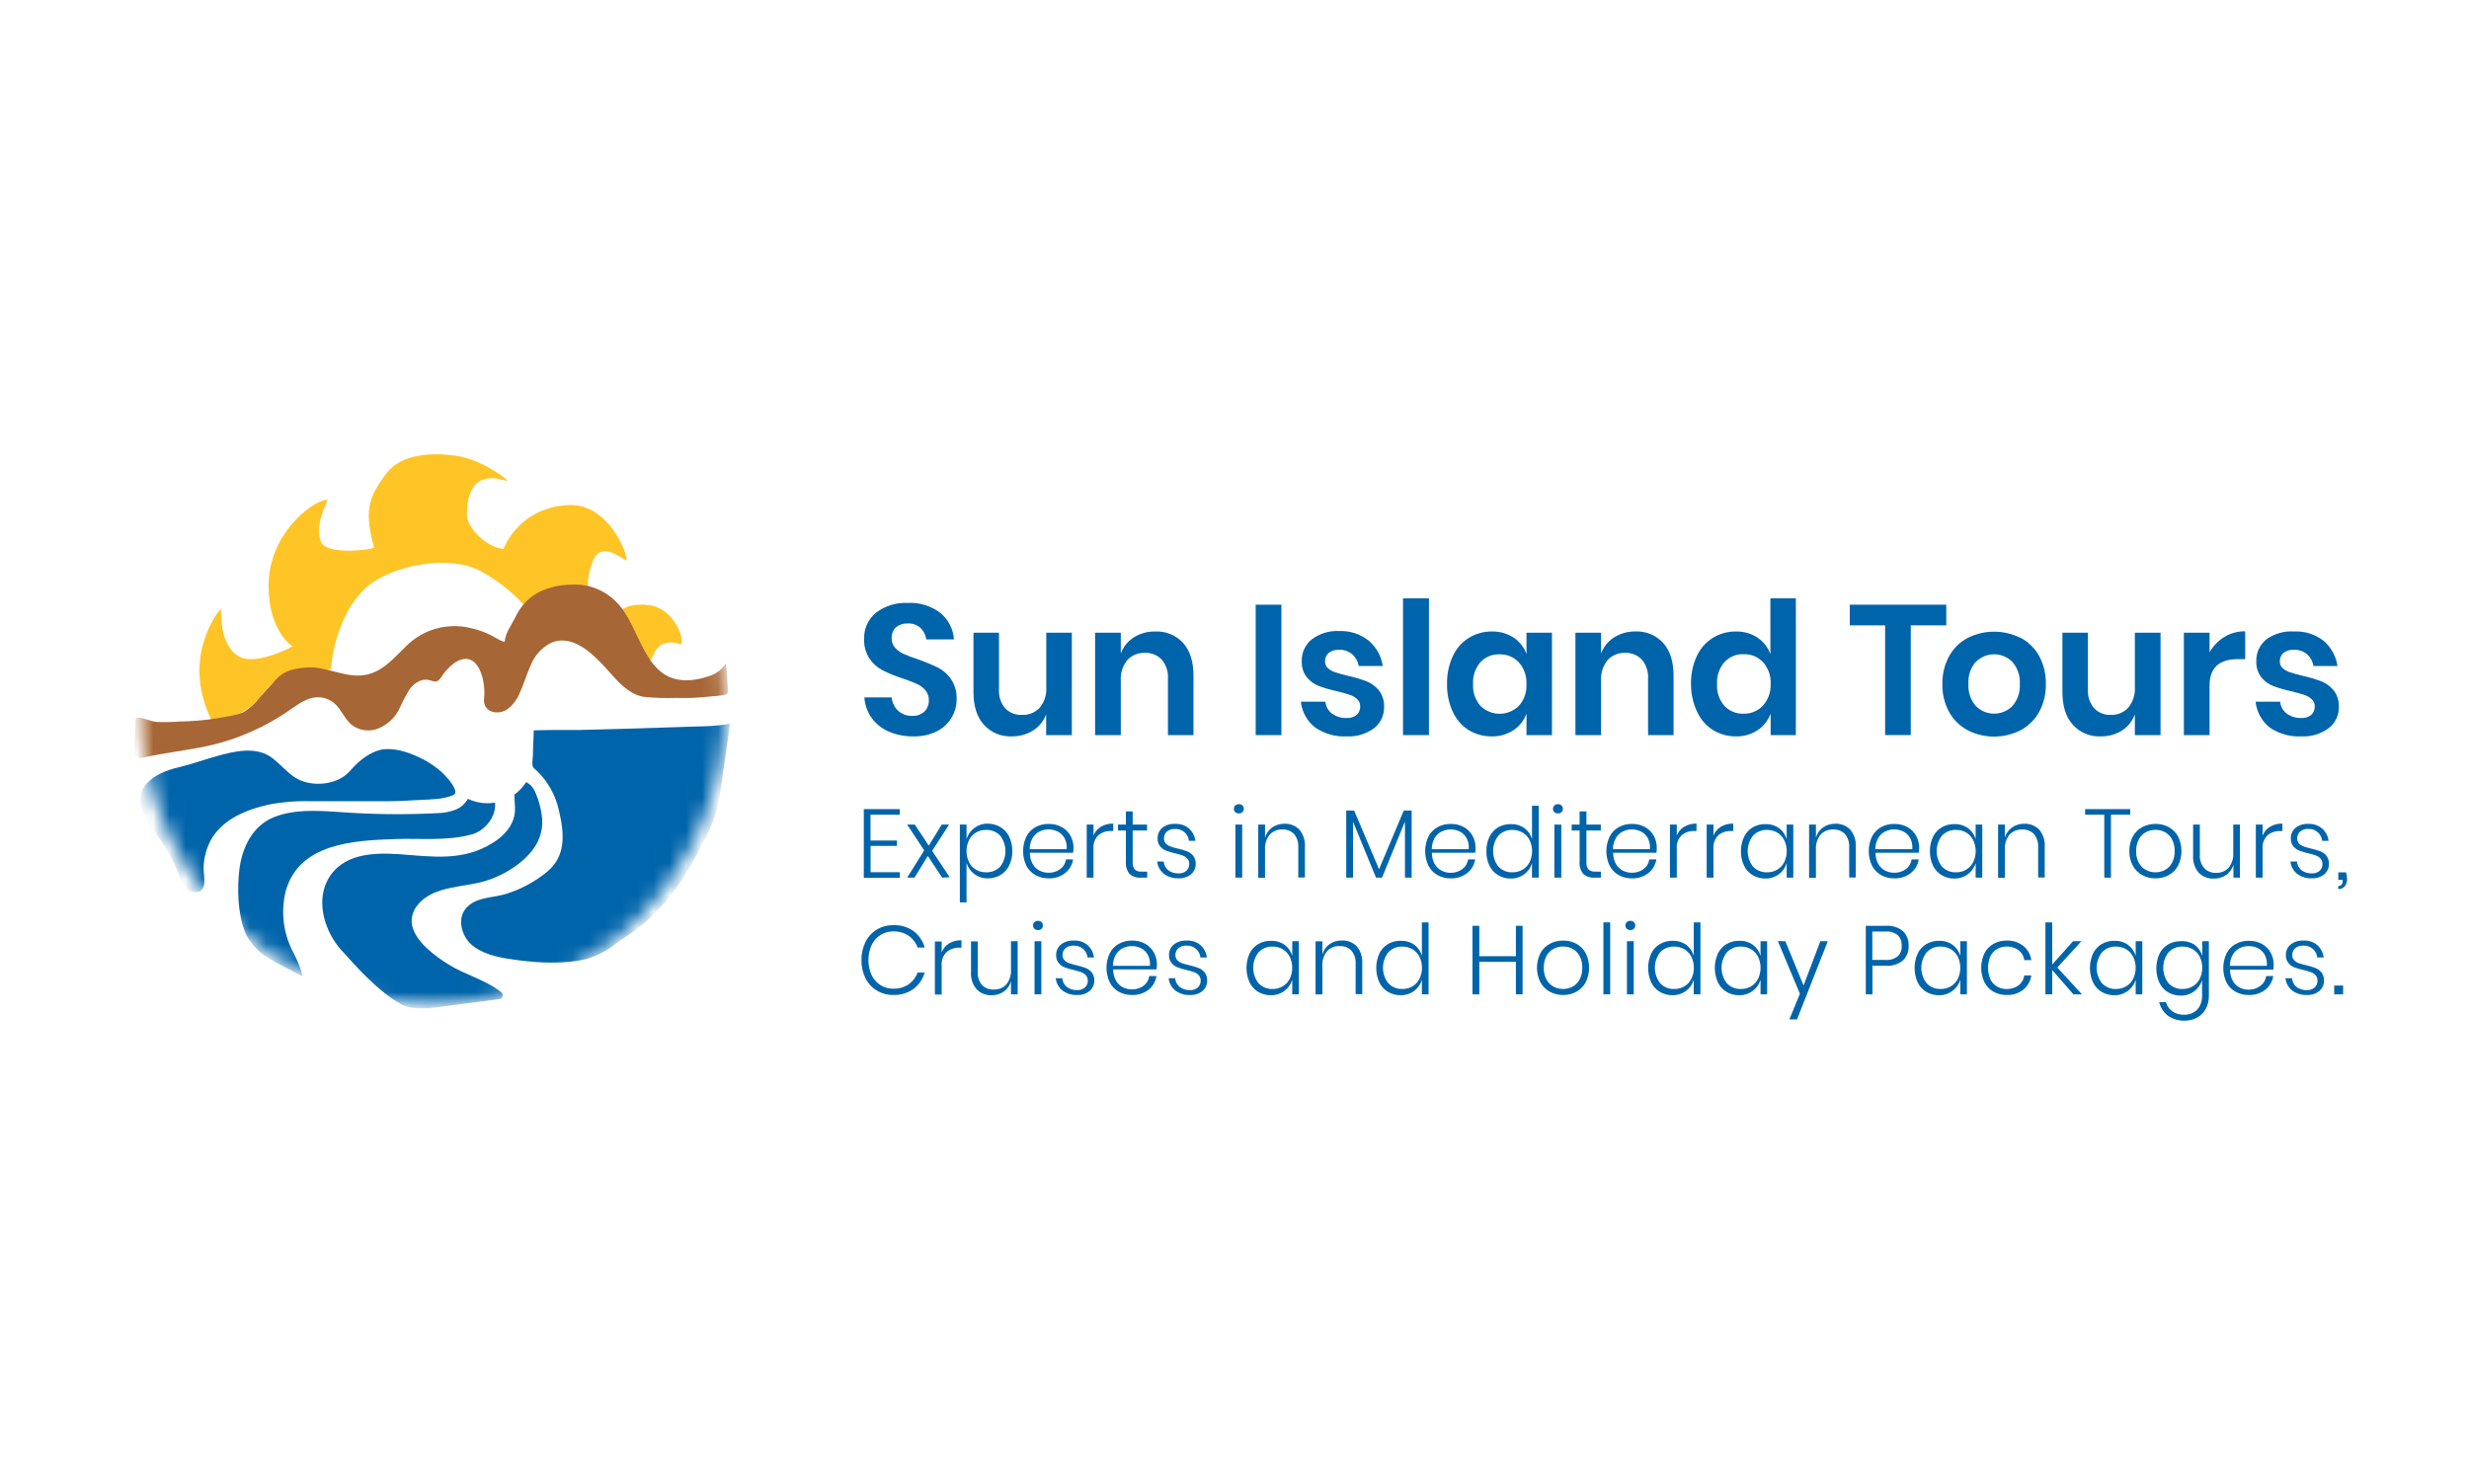 <?xml version="1.0" encoding="UTF-8"?> <svg xmlns="http://www.w3.org/2000/svg" width="153" height="92" viewBox="0 0 153 92" fill="none"><mask id="mask0_9877_19093" style="mask-type:luminance" maskUnits="userSpaceOnUse" x="8" y="25" width="37" height="38"><path d="M26.836 62.249C36.839 62.249 44.949 54.02 44.949 43.87C44.949 33.718 36.839 25.489 26.836 25.489C16.832 25.489 8.723 33.718 8.723 43.87C8.723 54.02 16.832 62.249 26.836 62.249Z" fill="white"></path></mask><g mask="url(#mask0_9877_19093)"><path d="M45.246 44.854L44.525 49.823C44.177 51.245 43.351 52.679 42.625 53.932C41.895 55.203 40.955 56.337 39.846 57.283C39.31 57.732 38.712 58.099 38.146 58.513C37.605 58.939 36.988 59.256 36.329 59.448C34.989 59.761 33.542 59.696 32.188 59.527C31.207 59.402 30.125 59.255 29.31 58.632C28.634 58.118 28.27 56.957 28.902 56.269C29.535 55.581 30.511 55.668 31.331 55.415C32.258 55.131 33.123 54.669 33.88 54.055C35.094 53.07 34.973 51.661 34.638 50.247C34.435 49.3 33.955 48.436 33.26 47.77C33.105 47.631 33.011 47.596 32.992 47.386C32.974 47.177 33.03 46.935 33.027 46.72C33.027 46.309 33.075 45.681 33.075 45.27C33.075 45.27 34.008 45.246 34.292 45.248C34.828 45.248 35.364 45.248 35.876 45.248L38.594 45.175L42.078 45.066L43.783 45.012C44.274 44.996 44.763 44.944 45.246 44.854Z" fill="#0064AA"></path><path d="M32.094 53.576C31.568 53.972 30.986 54.287 30.368 54.509C28.945 55.053 26.863 54.803 25.844 56.141C25.711 56.306 25.615 56.499 25.561 56.705C25.507 56.911 25.496 57.127 25.531 57.337C25.737 58.376 26.973 59.271 27.801 59.785C28.782 60.397 29.945 60.694 30.891 61.368C30.945 61.406 30.998 61.45 31.049 61.493C31.101 61.532 31.137 61.59 31.148 61.655C31.158 61.72 31.144 61.787 31.108 61.841C31.04 61.902 30.953 61.937 30.862 61.939L27.549 62.374C26.697 62.483 25.606 62.668 24.818 62.222C23.451 61.455 22.194 60.046 21.148 58.888C20.146 57.775 19.559 55.931 20.31 54.536C21.186 52.904 23.132 52.834 24.753 52.948C26.796 53.095 28.68 53.402 30.529 52.249C31.237 51.811 31.845 51.161 31.91 50.282C31.934 49.945 31.867 49.592 31.877 49.249C32.165 49.04 32.412 48.778 32.604 48.477C32.843 48.594 33.033 48.793 33.14 49.039C33.385 49.576 33.539 50.151 33.595 50.739C33.684 51.966 33.019 52.866 32.094 53.576Z" fill="#0064AA"></path><path d="M29.248 51.716C27.728 52.143 26.032 51.953 24.472 52.007C21.92 52.097 18.503 52.26 17.696 55.271C17.403 56.496 17.55 57.787 18.112 58.912C18.304 59.275 18.474 59.649 18.621 60.033C18.674 60.19 18.709 60.352 18.726 60.517L17.016 59.611C16.212 59.173 15.501 58.599 15.161 57.708C14.735 56.581 14.692 55.088 14.834 53.9C14.995 52.54 15.659 51.18 16.954 50.661C18.171 50.163 19.567 50.239 20.848 50.318C22.932 50.482 25.024 50.51 27.112 50.402C27.505 50.393 27.894 50.317 28.262 50.176C28.527 50.062 28.755 49.873 28.918 49.633L28.991 49.516C29.37 49.697 29.784 49.789 30.202 49.788C30.361 49.787 30.52 49.775 30.677 49.749C30.768 50.631 30.033 51.498 29.248 51.716Z" fill="#0064AA"></path><path d="M28.195 48.953C28.243 49.108 28.219 49.225 28.072 49.29C27.404 49.562 26.731 49.54 26.035 49.584C25.338 49.627 24.584 49.663 23.85 49.663H19.315C18.417 49.635 17.518 49.706 16.635 49.875C15.295 50.174 13.89 50.745 13.151 51.925C12.806 52.499 12.621 53.157 12.615 53.829C12.615 54.27 12.883 55.167 12.221 55.295C12.074 55.312 11.925 55.288 11.79 55.228C11.655 55.167 11.538 55.071 11.451 54.95C11.282 54.706 11.15 54.437 11.06 54.153C10.751 53.361 10.342 52.612 9.846 51.925C9.216 51.052 8.12 49.644 9.082 48.572C9.554 48.05 10.342 47.729 11.004 47.577C11.824 47.386 12.612 47.098 13.416 46.872C14.526 46.559 15.917 46.227 16.9 47.005C17.364 47.373 17.747 47.821 18.241 48.167C19.133 48.776 20.653 48.711 21.486 47.987C21.66 47.832 21.805 47.647 21.969 47.479C22.435 46.995 23.159 46.489 23.845 46.437C24.681 46.377 25.515 46.709 26.257 47.081C26.66 47.297 27.037 47.56 27.38 47.865C27.501 47.979 28.077 48.558 28.195 48.953Z" fill="#0064AA"></path><path d="M13.078 44.582C11.202 40.666 13.574 37.853 13.673 37.753C13.773 37.652 13.47 39.833 14.761 40.666C15.799 41.332 18.128 40.065 18.128 40.065C18.128 40.065 16.643 39.142 16.643 36.336C16.643 32.721 19.905 30.752 20.304 31.013C20.304 31.013 19.43 32.645 19.907 33.624C20.304 34.44 23.212 34.062 23.175 33.926C22.58 31.718 22.783 30.839 23.979 29.302C25.174 27.766 27.927 28.177 28.535 28.299C30.02 28.601 31.604 29.806 31.406 29.806C31.266 29.806 28.932 28.761 28.932 31.913C28.932 32.729 30.21 33.967 31.207 34.024C31.207 34.024 32.1 31.44 35.265 31.304C37.739 31.204 38.926 34.418 38.827 34.718C38.784 34.853 37.707 33.79 37.047 34.318C36.573 34.696 36.353 36.221 36.452 36.325C36.552 36.428 32.593 37.63 32.494 37.53C31.728 36.674 30.821 35.961 29.814 35.422C28.026 34.367 24.303 34.96 22.687 36.425C20.685 38.24 20.511 41.446 20.511 41.446C19.388 41.99 18.833 41.147 17.541 41.849C16.316 42.515 16.265 43.568 14.77 44.258C14.207 44.528 13.314 45.061 13.078 44.582Z" fill="#FFC425"></path><path d="M38.431 37.943C38.766 37.415 39.889 37.426 40.408 37.541C41.789 37.845 42.443 39.586 42.191 39.953C42.005 39.863 41.803 39.817 41.597 39.817C41.392 39.817 41.189 39.863 41.004 39.953C40.451 40.274 40.532 40.867 40.199 40.956C39.524 41.141 37.795 38.914 38.431 37.943Z" fill="#FFC425"></path><path d="M9.031 46.926C10.288 46.654 11.572 46.508 12.835 46.244C14.712 45.838 16.489 45.053 18.061 43.935C18.538 43.606 19.042 43.255 19.618 43.219C20.031 43.196 20.436 43.339 20.747 43.617C21.162 43.992 21.36 44.574 21.792 44.93C22.022 45.105 22.292 45.218 22.577 45.259C22.862 45.299 23.153 45.266 23.421 45.161C23.961 44.948 24.411 44.551 24.694 44.038C24.895 43.599 25.116 43.171 25.359 42.754C25.627 42.36 26.104 42.044 26.571 42.148C26.75 42.189 26.94 42.289 27.107 42.213C27.19 42.166 27.261 42.099 27.313 42.017C27.558 41.619 27.884 41.277 28.27 41.016C29.685 40.23 30.119 42.289 29.998 43.276C29.889 44.171 30.888 44.364 31.459 43.948C31.776 43.703 32.025 43.379 32.183 43.007C32.451 42.442 32.617 41.827 32.877 41.256C33.108 40.665 33.537 40.175 34.089 39.874C35.654 39.143 37.09 40.91 38.01 41.928C38.514 42.49 39.141 43.083 39.913 43.195C40.591 43.262 41.274 43.283 41.955 43.258C42.581 43.281 43.208 43.257 43.831 43.187C44.099 43.149 44.903 43.13 45.059 43.005C45.084 42.974 45.103 42.939 45.113 42.9C45.123 42.861 45.123 42.821 45.115 42.782C45.075 42.238 45.051 41.675 44.986 41.125C44.722 41.52 44.326 41.804 43.871 41.925C43.427 42.085 42.959 42.167 42.488 42.167C39.862 42.134 39.722 38.871 38.219 37.339C37.872 36.977 37.454 36.691 36.993 36.501C36.532 36.311 36.036 36.221 35.538 36.235C34.587 36.235 33.577 36.456 32.815 37.092C32.432 37.425 32.124 37.838 31.912 38.302C31.717 38.699 31.282 39.3 31.282 39.752C31.282 39.88 30.593 39.464 30.505 39.417C30.083 39.192 29.632 39.028 29.165 38.93C28.448 38.754 27.698 38.77 26.988 38.975C26.278 39.18 25.633 39.569 25.115 40.103C24.461 40.747 23.823 41.479 22.952 41.756C21.572 42.197 20.331 41.256 18.959 41.378C18.208 41.443 17.619 41.552 17.083 42.132C16.756 42.496 16.431 42.86 16.104 43.219C15.832 43.581 15.495 43.889 15.113 44.128C14.628 44.359 13.971 44.419 13.446 44.522C12.685 44.644 11.916 44.71 11.146 44.721C10.674 44.759 10.199 44.769 9.725 44.751C9.307 44.718 8.921 44.479 8.533 44.479C8.501 44.476 8.47 44.484 8.444 44.503C8.43 44.519 8.419 44.537 8.413 44.557C8.406 44.578 8.404 44.599 8.407 44.62L8.324 46.581C8.316 46.649 8.323 46.717 8.342 46.782C8.409 46.965 8.648 47.008 8.833 46.967L9.031 46.926Z" fill="#A76635"></path></g><path d="M58.961 44.492C58.744 44.852 58.431 45.142 58.058 45.327C57.605 45.55 57.105 45.658 56.602 45.643C56.084 45.651 55.57 45.552 55.091 45.352C54.666 45.173 54.295 44.882 54.019 44.509C53.75 44.134 53.592 43.69 53.563 43.228H55.254C55.285 43.538 55.423 43.828 55.645 44.044C55.764 44.155 55.904 44.241 56.055 44.297C56.207 44.353 56.368 44.378 56.53 44.37C56.668 44.379 56.807 44.359 56.938 44.313C57.069 44.266 57.189 44.193 57.291 44.098C57.38 44.007 57.45 43.899 57.496 43.779C57.542 43.66 57.563 43.533 57.559 43.404C57.567 43.177 57.49 42.955 57.345 42.782C57.197 42.612 57.014 42.477 56.809 42.387C56.592 42.287 56.289 42.172 55.905 42.042C55.488 41.908 55.081 41.742 54.689 41.544C54.367 41.376 54.091 41.13 53.885 40.829C53.648 40.468 53.53 40.039 53.55 39.605C53.538 39.293 53.599 38.983 53.727 38.7C53.856 38.416 54.048 38.167 54.289 37.973C54.854 37.548 55.547 37.336 56.248 37.372C56.97 37.331 57.683 37.547 58.264 37.984C58.51 38.184 58.713 38.434 58.86 38.718C59.007 39.001 59.094 39.313 59.116 39.632H57.401C57.364 39.359 57.236 39.107 57.039 38.917C56.817 38.722 56.528 38.625 56.235 38.645C55.978 38.634 55.726 38.717 55.525 38.879C55.433 38.965 55.361 39.071 55.315 39.189C55.268 39.307 55.248 39.435 55.257 39.562C55.249 39.777 55.324 39.988 55.466 40.149C55.616 40.314 55.798 40.445 56.002 40.532C56.286 40.66 56.578 40.771 56.876 40.864C57.3 41.012 57.717 41.185 58.122 41.381C58.45 41.547 58.731 41.795 58.939 42.102C59.182 42.474 59.301 42.915 59.28 43.361C59.278 43.761 59.168 44.152 58.961 44.492Z" fill="#0064AA"></path><path d="M66.42 39.219V45.564H64.828V44.28C64.671 44.697 64.384 45.049 64.01 45.284C63.614 45.528 63.158 45.652 62.694 45.643C62.372 45.658 62.051 45.601 61.753 45.476C61.455 45.352 61.187 45.163 60.968 44.922C60.539 44.44 60.325 43.768 60.325 42.907V39.219H61.906V42.724C61.876 43.15 62.012 43.571 62.284 43.897C62.418 44.038 62.581 44.148 62.761 44.219C62.941 44.291 63.134 44.322 63.327 44.31C63.531 44.321 63.735 44.288 63.925 44.212C64.115 44.136 64.287 44.019 64.428 43.87C64.722 43.511 64.867 43.051 64.836 42.586V39.219H66.42Z" fill="#0064AA"></path><path d="M73.313 39.85C73.742 40.33 73.957 41.006 73.957 41.876V45.564H72.375V42.058C72.404 41.632 72.266 41.211 71.992 40.886C71.857 40.745 71.693 40.634 71.513 40.562C71.332 40.49 71.138 40.457 70.944 40.467C70.742 40.458 70.541 40.494 70.354 40.571C70.166 40.648 69.998 40.764 69.859 40.913C69.568 41.273 69.423 41.732 69.454 42.197V45.564H67.862V39.219H69.454V40.502C69.611 40.086 69.898 39.733 70.271 39.499C70.668 39.256 71.124 39.132 71.587 39.142C71.908 39.126 72.229 39.181 72.527 39.303C72.825 39.425 73.094 39.612 73.313 39.85Z" fill="#0064AA"></path><path d="M79.406 37.481V45.564H77.813V37.481H79.406Z" fill="#0064AA"></path><path d="M84.833 39.724C85.295 40.121 85.598 40.673 85.688 41.28H84.2C84.151 40.996 84.007 40.738 83.793 40.549C83.561 40.358 83.268 40.261 82.97 40.277C82.743 40.263 82.519 40.331 82.338 40.47C82.263 40.535 82.204 40.616 82.165 40.707C82.127 40.799 82.108 40.898 82.112 40.997C82.11 41.077 82.125 41.157 82.156 41.23C82.187 41.303 82.233 41.369 82.292 41.422C82.425 41.535 82.579 41.62 82.745 41.672C82.925 41.734 83.185 41.805 83.522 41.889C83.916 41.973 84.303 42.087 84.68 42.229C84.978 42.347 85.242 42.54 85.447 42.79C85.674 43.084 85.788 43.452 85.768 43.826C85.774 44.08 85.72 44.332 85.611 44.561C85.502 44.79 85.341 44.989 85.141 45.142C84.653 45.499 84.059 45.675 83.458 45.643C82.767 45.681 82.082 45.49 81.507 45.099C81.258 44.907 81.05 44.666 80.896 44.39C80.742 44.114 80.645 43.809 80.612 43.494H82.134C82.147 43.639 82.19 43.78 82.26 43.907C82.331 44.033 82.426 44.144 82.541 44.231C82.808 44.422 83.129 44.518 83.455 44.503C83.68 44.519 83.902 44.448 84.077 44.305C84.147 44.238 84.203 44.157 84.239 44.067C84.276 43.977 84.293 43.88 84.289 43.782C84.292 43.699 84.277 43.616 84.245 43.539C84.213 43.462 84.165 43.393 84.104 43.336C83.97 43.213 83.812 43.121 83.64 43.064C83.458 43.005 83.195 42.931 82.858 42.847C82.473 42.764 82.094 42.656 81.724 42.52C81.433 42.408 81.176 42.22 80.979 41.977C80.758 41.691 80.647 41.333 80.668 40.97C80.661 40.713 80.714 40.458 80.822 40.225C80.93 39.992 81.09 39.788 81.29 39.629C81.785 39.26 82.392 39.078 83.005 39.115C83.666 39.09 84.315 39.306 84.833 39.724Z" fill="#0064AA"></path><path d="M88.55 37.089V45.564H86.942V37.089H88.55Z" fill="#0064AA"></path><path d="M93.79 39.518C94.16 39.76 94.442 40.118 94.594 40.538V39.219H96.173V45.564H94.594V44.234C94.442 44.654 94.16 45.014 93.79 45.259C93.387 45.523 92.916 45.656 92.437 45.643C91.936 45.65 91.443 45.515 91.013 45.254C90.583 44.984 90.24 44.591 90.027 44.125C89.782 43.587 89.66 42.999 89.671 42.406C89.657 41.808 89.779 41.214 90.027 40.671C90.24 40.205 90.583 39.813 91.013 39.542C91.442 39.277 91.935 39.139 92.437 39.142C92.915 39.128 93.386 39.258 93.79 39.518ZM91.737 41.046C91.417 41.422 91.254 41.91 91.284 42.406C91.256 42.897 91.418 43.38 91.737 43.75C92.056 44.065 92.484 44.242 92.93 44.242C93.375 44.242 93.803 44.065 94.123 43.75C94.446 43.386 94.615 42.907 94.591 42.417C94.606 42.17 94.571 41.923 94.491 41.69C94.41 41.456 94.285 41.241 94.123 41.057C93.97 40.894 93.785 40.765 93.58 40.679C93.375 40.593 93.154 40.553 92.933 40.559C92.71 40.549 92.489 40.587 92.283 40.671C92.076 40.755 91.89 40.883 91.737 41.046Z" fill="#0064AA"></path><path d="M103.064 39.85C103.492 40.33 103.707 41.006 103.707 41.876V45.564H102.128V42.058C102.154 41.632 102.017 41.212 101.745 40.886C101.609 40.745 101.445 40.634 101.264 40.562C101.083 40.49 100.889 40.458 100.694 40.467C100.495 40.46 100.296 40.496 100.111 40.573C99.926 40.65 99.76 40.766 99.622 40.913C99.33 41.273 99.185 41.732 99.215 42.197V45.564H97.626V39.219H99.215V40.503C99.373 40.086 99.661 39.733 100.035 39.499C100.43 39.255 100.886 39.131 101.348 39.14C101.668 39.125 101.987 39.181 102.283 39.304C102.579 39.426 102.845 39.613 103.064 39.85Z" fill="#0064AA"></path><path d="M108.904 39.518C109.27 39.764 109.552 40.121 109.708 40.538V37.089H111.287V45.564H109.724V44.234C109.567 44.652 109.286 45.01 108.92 45.259C108.522 45.521 108.054 45.655 107.58 45.643C107.079 45.65 106.586 45.515 106.157 45.254C105.726 44.984 105.383 44.591 105.17 44.125C104.915 43.589 104.785 43.001 104.79 42.406C104.775 41.808 104.897 41.214 105.146 40.671C105.36 40.205 105.702 39.813 106.133 39.542C106.561 39.277 107.054 39.139 107.556 39.142C108.032 39.127 108.502 39.258 108.904 39.518ZM106.856 41.046C106.536 41.422 106.374 41.91 106.403 42.406C106.375 42.897 106.537 43.38 106.856 43.75C107.01 43.913 107.196 44.041 107.402 44.124C107.608 44.208 107.83 44.247 108.052 44.237C108.273 44.243 108.494 44.202 108.699 44.116C108.904 44.031 109.089 43.902 109.242 43.739C109.57 43.377 109.743 42.898 109.724 42.406C109.738 42.159 109.704 41.912 109.623 41.679C109.543 41.445 109.418 41.23 109.255 41.046C109.102 40.883 108.917 40.755 108.712 40.669C108.507 40.583 108.287 40.542 108.065 40.549C107.84 40.538 107.615 40.576 107.407 40.662C107.198 40.748 107.01 40.879 106.856 41.046Z" fill="#0064AA"></path><path d="M120.608 37.481V38.762H118.408V45.561H116.819V38.762H114.629V37.481H120.608Z" fill="#0064AA"></path><path d="M125.213 39.529C125.694 39.785 126.093 40.177 126.36 40.657C126.651 41.192 126.795 41.796 126.778 42.406C126.793 43.009 126.649 43.606 126.36 44.133C126.091 44.612 125.693 45.004 125.213 45.262C124.703 45.521 124.141 45.656 123.571 45.656C123.001 45.656 122.439 45.521 121.93 45.262C121.45 45.004 121.053 44.612 120.785 44.133C120.496 43.606 120.352 43.009 120.367 42.406C120.352 41.8 120.497 41.202 120.785 40.671C121.052 40.191 121.449 39.799 121.93 39.542C122.44 39.286 123.002 39.153 123.571 39.153C124.141 39.153 124.702 39.286 125.213 39.542V39.529ZM122.444 41.011C122.28 41.201 122.154 41.422 122.074 41.661C121.995 41.901 121.963 42.154 121.981 42.406C121.952 42.904 122.119 43.393 122.444 43.766C122.745 44.067 123.15 44.235 123.573 44.235C123.995 44.235 124.4 44.067 124.701 43.766C125.026 43.393 125.193 42.904 125.165 42.406C125.181 42.156 125.148 41.906 125.068 41.669C124.989 41.431 124.864 41.213 124.701 41.025C124.4 40.724 123.995 40.555 123.573 40.555C123.15 40.555 122.745 40.724 122.444 41.025V41.011Z" fill="#0064AA"></path><path d="M133.886 39.219V45.564H132.294V44.28C132.141 44.695 131.859 45.047 131.49 45.284C131.094 45.528 130.637 45.652 130.174 45.643C129.852 45.658 129.53 45.601 129.232 45.476C128.934 45.352 128.666 45.163 128.448 44.922C128.019 44.44 127.805 43.768 127.805 42.907V39.219H129.386V42.724C129.357 43.151 129.495 43.572 129.769 43.897C129.901 44.035 130.061 44.144 130.237 44.215C130.414 44.286 130.603 44.319 130.793 44.31C130.996 44.319 131.199 44.285 131.388 44.208C131.576 44.131 131.746 44.014 131.887 43.864C132.178 43.504 132.324 43.045 132.294 42.58V39.219H133.886Z" fill="#0064AA"></path><path d="M137.845 39.477C138.234 39.244 138.679 39.123 139.131 39.129V40.856H138.67C137.503 40.856 136.921 41.406 136.923 42.507V45.564H135.331V39.219H136.923V40.435C137.145 40.041 137.462 39.712 137.845 39.477Z" fill="#0064AA"></path><path d="M143.993 39.724C144.456 40.12 144.76 40.673 144.851 41.28H143.363C143.315 40.996 143.172 40.738 142.959 40.549C142.726 40.358 142.434 40.262 142.136 40.277C141.909 40.263 141.685 40.331 141.503 40.47C141.429 40.535 141.37 40.616 141.331 40.707C141.292 40.799 141.274 40.898 141.278 40.997C141.275 41.077 141.29 41.157 141.321 41.23C141.352 41.303 141.399 41.369 141.458 41.422C141.59 41.535 141.744 41.62 141.911 41.672C142.09 41.734 142.35 41.805 142.688 41.889C143.081 41.973 143.467 42.087 143.843 42.229C144.142 42.347 144.406 42.54 144.612 42.79C144.839 43.084 144.954 43.452 144.934 43.826C144.938 44.08 144.883 44.332 144.773 44.561C144.662 44.789 144.5 44.987 144.299 45.139C143.81 45.497 143.215 45.675 142.613 45.643C141.921 45.681 141.235 45.49 140.659 45.099C140.412 44.906 140.207 44.664 140.055 44.388C139.903 44.113 139.807 43.808 139.774 43.494H141.297C141.31 43.639 141.353 43.78 141.423 43.907C141.493 44.033 141.589 44.144 141.704 44.231C141.971 44.422 142.292 44.518 142.618 44.503C142.838 44.518 143.055 44.449 143.227 44.31C143.298 44.244 143.354 44.163 143.391 44.073C143.428 43.983 143.445 43.886 143.441 43.788C143.444 43.704 143.429 43.621 143.397 43.544C143.365 43.467 143.317 43.398 143.256 43.342C143.122 43.219 142.964 43.127 142.792 43.07C142.607 43.01 142.347 42.937 142.01 42.852C141.625 42.77 141.246 42.661 140.876 42.526C140.585 42.414 140.328 42.227 140.131 41.982C139.91 41.696 139.8 41.338 139.82 40.976C139.814 40.719 139.866 40.464 139.974 40.231C140.081 39.998 140.24 39.794 140.439 39.635C140.937 39.274 141.544 39.1 142.154 39.142C142.816 39.106 143.469 39.312 143.993 39.724Z" fill="#0064AA"></path><path d="M53.944 50.498V52.099H55.584V52.431H53.949V54.063H55.761V54.411H53.528V50.152H55.761V50.498H53.944Z" fill="#0064AA"></path><path d="M58.387 54.4L57.495 53.057L56.669 54.4H56.214L57.27 52.709L56.214 51.109H56.688L57.554 52.415L58.358 51.109H58.816L57.763 52.741L58.851 54.373L58.387 54.4Z" fill="#0064AA"></path><path d="M62 51.27C62.231 51.407 62.418 51.611 62.536 51.855C62.67 52.135 62.737 52.443 62.729 52.755C62.737 53.064 62.67 53.371 62.536 53.65C62.417 53.894 62.231 54.098 62 54.237C61.762 54.377 61.49 54.449 61.215 54.444C60.912 54.45 60.616 54.355 60.373 54.172C60.145 54.002 59.977 53.762 59.896 53.486V55.934H59.481V51.109H59.896V52.012C59.978 51.737 60.145 51.495 60.373 51.324C60.617 51.142 60.913 51.047 61.215 51.052C61.491 51.052 61.762 51.127 62 51.27ZM60.481 51.604C60.296 51.713 60.146 51.874 60.049 52.067C59.947 52.282 59.894 52.517 59.894 52.756C59.894 52.995 59.947 53.231 60.049 53.446C60.145 53.639 60.295 53.799 60.481 53.905C60.669 54.016 60.883 54.072 61.1 54.068C61.262 54.076 61.425 54.049 61.576 53.989C61.728 53.928 61.865 53.836 61.979 53.718C62.191 53.443 62.306 53.105 62.306 52.756C62.306 52.408 62.191 52.069 61.979 51.795C61.865 51.676 61.728 51.583 61.577 51.523C61.425 51.462 61.263 51.434 61.1 51.441C60.883 51.438 60.669 51.494 60.481 51.604Z" fill="#0064AA"></path><path d="M65.702 53.87C65.798 53.8 65.879 53.71 65.941 53.607C66.002 53.503 66.042 53.388 66.058 53.269H66.498C66.446 53.605 66.27 53.909 66.004 54.117C65.712 54.343 65.351 54.459 64.983 54.444C64.696 54.449 64.413 54.379 64.16 54.24C63.922 54.106 63.727 53.903 63.6 53.658C63.468 53.376 63.399 53.068 63.399 52.756C63.399 52.444 63.468 52.136 63.6 51.855C63.727 51.608 63.921 51.405 64.16 51.27C64.413 51.133 64.697 51.064 64.983 51.069C65.27 51.062 65.554 51.131 65.806 51.27C66.032 51.396 66.218 51.585 66.342 51.814C66.464 52.039 66.526 52.292 66.524 52.548C66.525 52.651 66.517 52.754 66.5 52.855H63.82C63.816 53.099 63.876 53.339 63.992 53.552C64.09 53.728 64.237 53.871 64.415 53.962C64.59 54.052 64.783 54.097 64.978 54.096C65.237 54.102 65.491 54.023 65.702 53.87ZM64.407 51.545C64.23 51.636 64.082 51.777 63.984 51.953C63.867 52.16 63.805 52.396 63.807 52.635H66.101C66.122 52.401 66.076 52.165 65.97 51.955C65.875 51.779 65.73 51.636 65.554 51.545C65.377 51.455 65.181 51.409 64.983 51.411C64.784 51.409 64.586 51.454 64.407 51.545Z" fill="#0064AA"></path><path d="M68.221 51.243C68.453 51.108 68.718 51.042 68.985 51.05V51.509H68.848C68.567 51.499 68.292 51.589 68.071 51.765C67.96 51.871 67.875 52.002 67.822 52.146C67.768 52.291 67.748 52.446 67.763 52.6V54.4H67.342V51.11H67.763V51.789C67.852 51.561 68.013 51.368 68.221 51.243Z" fill="#0064AA"></path><path d="M71.089 54.028V54.4H70.703C70.449 54.421 70.197 54.34 70.001 54.175C69.915 54.069 69.85 53.948 69.81 53.817C69.771 53.687 69.757 53.549 69.77 53.413V51.479H69.277V51.109H69.77V50.294H70.191V51.109H71.081V51.477H70.191V53.416C70.173 53.586 70.218 53.756 70.317 53.894C70.378 53.944 70.448 53.982 70.524 54.004C70.599 54.026 70.678 54.034 70.757 54.025L71.089 54.028Z" fill="#0064AA"></path><path d="M73.678 51.351C73.898 51.549 74.04 51.82 74.077 52.116H73.678C73.656 51.913 73.561 51.726 73.41 51.591C73.245 51.445 73.031 51.37 72.812 51.381C72.632 51.371 72.453 51.428 72.311 51.542C72.252 51.595 72.206 51.66 72.175 51.734C72.144 51.807 72.129 51.886 72.131 51.966C72.129 52.025 72.137 52.083 72.157 52.138C72.177 52.193 72.207 52.244 72.247 52.287C72.327 52.369 72.425 52.431 72.534 52.469C72.685 52.522 72.84 52.565 72.997 52.6C73.192 52.641 73.384 52.699 73.571 52.771C73.715 52.828 73.842 52.922 73.941 53.043C74.051 53.187 74.106 53.367 74.096 53.549C74.099 53.671 74.074 53.792 74.024 53.903C73.975 54.014 73.901 54.112 73.809 54.191C73.593 54.365 73.321 54.454 73.045 54.441C72.719 54.457 72.397 54.361 72.131 54.169C72.014 54.076 71.915 53.96 71.843 53.828C71.77 53.696 71.724 53.55 71.708 53.399H72.113C72.121 53.501 72.149 53.601 72.195 53.692C72.241 53.783 72.304 53.864 72.381 53.93C72.57 54.074 72.803 54.146 73.04 54.134C73.214 54.146 73.387 54.088 73.52 53.973C73.577 53.92 73.623 53.855 73.653 53.782C73.683 53.709 73.697 53.631 73.694 53.552C73.697 53.49 73.688 53.428 73.667 53.371C73.647 53.313 73.615 53.26 73.573 53.214C73.493 53.127 73.393 53.062 73.281 53.024C73.124 52.97 72.964 52.925 72.802 52.888C72.612 52.844 72.424 52.788 72.241 52.719C72.101 52.661 71.978 52.567 71.882 52.447C71.777 52.309 71.725 52.138 71.735 51.963C71.731 51.84 71.756 51.717 71.806 51.605C71.856 51.492 71.931 51.392 72.024 51.313C72.254 51.135 72.54 51.047 72.828 51.066C73.136 51.052 73.439 51.154 73.678 51.351Z" fill="#0064AA"></path><path d="M76.548 49.924C76.61 49.87 76.689 49.842 76.771 49.845C76.851 49.841 76.93 49.87 76.991 49.924C77.019 49.951 77.041 49.984 77.055 50.02C77.07 50.057 77.076 50.096 77.074 50.136C77.075 50.174 77.068 50.212 77.053 50.247C77.039 50.282 77.018 50.313 76.991 50.34C76.93 50.394 76.851 50.422 76.771 50.419C76.689 50.422 76.61 50.394 76.548 50.34C76.52 50.315 76.497 50.283 76.482 50.248C76.467 50.212 76.461 50.174 76.463 50.136C76.461 50.096 76.468 50.057 76.482 50.02C76.497 49.983 76.52 49.95 76.548 49.924ZM76.977 51.112V54.4H76.556V51.109L76.977 51.112Z" fill="#0064AA"></path><path d="M80.51 51.414C80.635 51.56 80.731 51.73 80.792 51.914C80.853 52.098 80.877 52.292 80.864 52.486V54.389H80.453V52.505C80.471 52.208 80.375 51.915 80.185 51.689C80.09 51.594 79.975 51.521 79.849 51.474C79.724 51.427 79.59 51.408 79.456 51.417C79.312 51.41 79.169 51.435 79.035 51.489C78.902 51.544 78.781 51.627 78.682 51.732C78.472 51.995 78.368 52.328 78.392 52.665V54.411H77.972V51.109H78.392V51.925C78.463 51.663 78.623 51.434 78.845 51.281C79.067 51.132 79.327 51.054 79.593 51.058C79.762 51.05 79.93 51.078 80.088 51.139C80.246 51.201 80.389 51.294 80.51 51.414Z" fill="#0064AA"></path><path d="M87.478 50.242V54.4H87.063V50.919L85.642 54.4H85.27L83.844 50.93V54.4H83.423V50.242H83.914L85.457 53.876L86.99 50.242H87.478Z" fill="#0064AA"></path><path d="M90.62 53.87C90.716 53.799 90.796 53.709 90.858 53.606C90.919 53.503 90.959 53.388 90.976 53.269H91.415C91.361 53.604 91.186 53.907 90.922 54.117C90.629 54.341 90.268 54.457 89.901 54.444C89.614 54.45 89.33 54.379 89.078 54.24C88.839 54.106 88.643 53.904 88.516 53.658C88.383 53.376 88.314 53.068 88.314 52.756C88.314 52.444 88.383 52.136 88.516 51.855C88.643 51.608 88.838 51.405 89.078 51.27C89.331 51.132 89.614 51.063 89.901 51.069C90.187 51.062 90.47 51.131 90.721 51.27C90.948 51.395 91.134 51.584 91.257 51.814C91.378 52.039 91.44 52.292 91.437 52.548C91.438 52.651 91.43 52.754 91.413 52.855H88.733C88.727 53.099 88.785 53.339 88.901 53.552C89 53.728 89.147 53.87 89.325 53.962C89.5 54.054 89.694 54.101 89.89 54.101C90.152 54.106 90.408 54.025 90.62 53.87ZM89.325 51.545C89.147 51.636 88.999 51.778 88.899 51.953C88.784 52.161 88.724 52.396 88.725 52.635H91.016C91.04 52.4 90.994 52.164 90.885 51.955C90.791 51.779 90.646 51.636 90.469 51.545C90.291 51.457 90.095 51.411 89.897 51.411C89.699 51.411 89.503 51.457 89.325 51.545Z" fill="#0064AA"></path><path d="M94.463 51.327C94.692 51.496 94.858 51.738 94.935 52.015V49.943H95.35V54.4H94.935V53.497C94.859 53.774 94.692 54.015 94.463 54.183C94.22 54.365 93.925 54.46 93.624 54.455C93.348 54.46 93.075 54.388 92.836 54.248C92.605 54.109 92.418 53.905 92.3 53.66C92.167 53.382 92.101 53.075 92.11 52.766C92.102 52.455 92.167 52.146 92.3 51.865C92.418 51.621 92.605 51.418 92.836 51.281C93.077 51.144 93.35 51.075 93.627 51.08C93.924 51.069 94.218 51.155 94.463 51.327ZM92.855 51.795C92.641 52.068 92.525 52.407 92.525 52.756C92.525 53.105 92.641 53.444 92.855 53.718C92.968 53.835 93.105 53.927 93.256 53.988C93.407 54.048 93.569 54.076 93.731 54.069C93.948 54.071 94.162 54.015 94.35 53.905C94.536 53.798 94.686 53.638 94.784 53.446C94.888 53.231 94.943 52.995 94.943 52.756C94.943 52.517 94.888 52.281 94.784 52.067C94.686 51.874 94.535 51.714 94.35 51.604C94.162 51.495 93.948 51.438 93.731 51.441C93.569 51.434 93.407 51.462 93.256 51.523C93.105 51.584 92.968 51.677 92.855 51.795Z" fill="#0064AA"></path><path d="M96.323 49.924C96.385 49.87 96.464 49.842 96.545 49.845C96.626 49.841 96.705 49.87 96.765 49.924C96.793 49.951 96.815 49.984 96.83 50.02C96.844 50.057 96.85 50.096 96.848 50.136C96.849 50.174 96.842 50.212 96.828 50.247C96.814 50.282 96.792 50.313 96.765 50.34C96.705 50.394 96.626 50.422 96.545 50.419C96.464 50.422 96.385 50.394 96.323 50.34C96.294 50.315 96.272 50.283 96.257 50.248C96.242 50.212 96.235 50.174 96.237 50.136C96.235 50.096 96.242 50.057 96.257 50.02C96.272 49.983 96.294 49.95 96.323 49.924ZM96.752 51.109V54.4H96.323V51.109H96.752Z" fill="#0064AA"></path><path d="M99.204 54.028V54.4H98.818C98.565 54.421 98.314 54.34 98.119 54.175C98.031 54.07 97.966 53.949 97.926 53.818C97.886 53.687 97.872 53.549 97.885 53.413V51.479H97.395V51.109H97.885V50.294H98.309V51.109H99.199V51.477H98.309V53.416C98.29 53.585 98.334 53.756 98.432 53.894C98.556 53.995 98.714 54.042 98.872 54.025L99.204 54.028Z" fill="#0064AA"></path><path d="M101.847 53.87C101.943 53.8 102.025 53.71 102.086 53.606C102.147 53.503 102.187 53.388 102.203 53.269H102.643C102.589 53.604 102.413 53.907 102.15 54.117C101.856 54.341 101.496 54.456 101.129 54.444C100.841 54.449 100.558 54.379 100.306 54.24C100.067 54.106 99.872 53.903 99.746 53.658C99.612 53.377 99.542 53.068 99.542 52.756C99.542 52.444 99.612 52.136 99.746 51.855C99.872 51.608 100.067 51.405 100.306 51.27C100.559 51.133 100.842 51.063 101.129 51.069C101.415 51.062 101.699 51.131 101.951 51.27C102.177 51.396 102.363 51.585 102.487 51.814C102.608 52.039 102.67 52.292 102.667 52.548C102.669 52.651 102.661 52.754 102.646 52.855H99.965C99.962 53.098 100.02 53.338 100.134 53.552C100.234 53.728 100.382 53.87 100.56 53.962C100.735 54.052 100.928 54.097 101.123 54.096C101.382 54.101 101.636 54.022 101.847 53.87ZM100.552 51.544C100.375 51.636 100.228 51.777 100.129 51.953C100.012 52.16 99.951 52.396 99.952 52.635H102.244C102.266 52.401 102.222 52.164 102.115 51.955C102.02 51.779 101.875 51.636 101.699 51.544C101.522 51.455 101.327 51.409 101.129 51.411C100.929 51.409 100.731 51.454 100.552 51.544Z" fill="#0064AA"></path><path d="M104.364 51.243C104.597 51.109 104.862 51.042 105.13 51.05V51.509H104.993C104.713 51.498 104.437 51.589 104.216 51.765C104.106 51.871 104.02 52.002 103.967 52.146C103.914 52.291 103.893 52.446 103.908 52.6V54.4H103.484V51.109H103.908V51.789C103.997 51.562 104.157 51.369 104.364 51.243Z" fill="#0064AA"></path><path d="M106.639 51.243C106.872 51.108 107.137 51.041 107.406 51.05V51.509H107.269C106.988 51.498 106.712 51.588 106.492 51.765C106.381 51.871 106.295 52.001 106.241 52.146C106.187 52.291 106.167 52.446 106.181 52.6V54.4H105.76V51.109H106.181V51.789C106.272 51.562 106.432 51.37 106.639 51.243Z" fill="#0064AA"></path><path d="M110.241 51.327C110.469 51.498 110.637 51.739 110.718 52.015V51.109H111.128V54.4H110.718V53.498C110.637 53.773 110.47 54.013 110.241 54.183C109.998 54.365 109.702 54.46 109.4 54.455C109.124 54.46 108.853 54.388 108.614 54.248C108.383 54.11 108.196 53.906 108.078 53.661C107.944 53.382 107.878 53.075 107.885 52.766C107.878 52.455 107.944 52.146 108.078 51.866C108.197 51.622 108.383 51.419 108.614 51.281C108.86 51.142 109.137 51.072 109.418 51.08C109.712 51.072 109.999 51.159 110.241 51.327ZM108.633 51.795C108.419 52.068 108.303 52.407 108.303 52.756C108.303 53.105 108.419 53.444 108.633 53.718C108.747 53.835 108.883 53.928 109.034 53.988C109.185 54.048 109.347 54.076 109.51 54.069C109.727 54.072 109.942 54.016 110.131 53.905C110.315 53.797 110.465 53.638 110.563 53.446C110.667 53.231 110.721 52.995 110.721 52.756C110.721 52.517 110.667 52.281 110.563 52.067C110.464 51.875 110.315 51.715 110.131 51.605C109.942 51.495 109.727 51.438 109.51 51.441C109.347 51.434 109.184 51.462 109.033 51.523C108.881 51.584 108.744 51.676 108.63 51.795H108.633Z" fill="#0064AA"></path><path d="M114.648 51.414C114.899 51.71 115.026 52.096 114.999 52.486V54.39H114.591V52.505C114.608 52.208 114.512 51.916 114.323 51.689C114.227 51.594 114.112 51.521 113.986 51.474C113.86 51.428 113.725 51.408 113.592 51.417C113.448 51.41 113.304 51.435 113.171 51.49C113.037 51.544 112.916 51.627 112.817 51.732C112.609 51.996 112.507 52.329 112.53 52.665V54.411H112.107V51.11H112.53V51.925C112.601 51.663 112.76 51.435 112.98 51.281C113.202 51.132 113.463 51.054 113.728 51.058C113.897 51.05 114.066 51.078 114.224 51.139C114.382 51.2 114.527 51.294 114.648 51.414Z" fill="#0064AA"></path><path d="M118.105 53.87C118.201 53.8 118.283 53.71 118.344 53.607C118.405 53.503 118.445 53.388 118.461 53.269H118.901C118.849 53.605 118.673 53.909 118.408 54.117C118.115 54.343 117.754 54.459 117.387 54.444C117.1 54.449 116.816 54.379 116.564 54.24C116.325 54.106 116.13 53.903 116.004 53.658C115.871 53.376 115.803 53.068 115.803 52.756C115.803 52.444 115.871 52.136 116.004 51.855C116.13 51.608 116.325 51.405 116.564 51.27C116.817 51.133 117.1 51.064 117.387 51.069C117.674 51.062 117.957 51.131 118.209 51.27C118.435 51.396 118.621 51.585 118.746 51.814C118.867 52.039 118.93 52.292 118.928 52.548C118.928 52.651 118.92 52.754 118.904 52.855H116.223C116.22 53.099 116.279 53.339 116.395 53.552C116.493 53.728 116.64 53.871 116.818 53.962C116.993 54.052 117.186 54.097 117.381 54.096C117.64 54.102 117.894 54.023 118.105 53.87ZM116.81 51.545C116.633 51.636 116.486 51.777 116.387 51.953C116.27 52.16 116.209 52.396 116.21 52.635H118.504C118.525 52.401 118.48 52.165 118.373 51.955C118.278 51.779 118.133 51.636 117.958 51.545C117.78 51.455 117.585 51.409 117.387 51.411C117.187 51.409 116.989 51.454 116.81 51.545Z" fill="#0064AA"></path><path d="M121.951 51.327C122.18 51.497 122.348 51.739 122.428 52.015V51.109H122.838V54.4H122.428V53.497C122.348 53.773 122.181 54.014 121.951 54.183C121.708 54.365 121.412 54.46 121.109 54.455C120.834 54.46 120.563 54.388 120.324 54.248C120.092 54.11 119.906 53.906 119.788 53.661C119.654 53.382 119.588 53.075 119.595 52.766C119.588 52.454 119.654 52.146 119.788 51.865C119.906 51.621 120.093 51.418 120.324 51.281C120.565 51.144 120.837 51.074 121.112 51.08C121.411 51.069 121.705 51.155 121.951 51.327ZM120.343 51.795C120.129 52.068 120.013 52.407 120.013 52.756C120.013 53.105 120.129 53.444 120.343 53.718C120.457 53.835 120.593 53.927 120.744 53.988C120.895 54.048 121.057 54.076 121.219 54.069C121.437 54.072 121.652 54.015 121.841 53.905C122.025 53.797 122.175 53.638 122.273 53.446C122.377 53.231 122.431 52.995 122.431 52.756C122.431 52.517 122.377 52.281 122.273 52.067C122.174 51.875 122.025 51.715 121.841 51.604C121.652 51.494 121.437 51.438 121.219 51.441C121.057 51.434 120.894 51.462 120.743 51.523C120.591 51.584 120.454 51.676 120.34 51.795H120.343Z" fill="#0064AA"></path><path d="M126.357 51.414C126.483 51.56 126.578 51.73 126.638 51.914C126.699 52.098 126.722 52.292 126.708 52.486V54.39H126.301V52.505C126.318 52.208 126.222 51.916 126.033 51.689C125.936 51.594 125.822 51.521 125.696 51.474C125.569 51.428 125.435 51.408 125.301 51.417C125.158 51.41 125.014 51.435 124.88 51.49C124.747 51.544 124.626 51.627 124.527 51.732C124.319 51.996 124.216 52.329 124.24 52.665V54.411H123.819V51.11H124.24V51.925C124.31 51.663 124.47 51.435 124.69 51.281C124.912 51.132 125.172 51.054 125.438 51.058C125.607 51.05 125.776 51.078 125.934 51.139C126.092 51.2 126.236 51.294 126.357 51.414Z" fill="#0064AA"></path><path d="M132.007 50.152V50.498H130.814V54.4H130.399V50.498H129.212V50.152H132.007Z" fill="#0064AA"></path><path d="M134.401 51.27C134.644 51.404 134.843 51.607 134.974 51.855C135.112 52.134 135.183 52.441 135.183 52.754C135.183 53.066 135.112 53.373 134.974 53.652C134.843 53.899 134.644 54.103 134.401 54.237C134.147 54.379 133.862 54.45 133.572 54.444C133.283 54.449 132.996 54.378 132.742 54.237C132.498 54.101 132.297 53.897 132.163 53.65C132.018 53.375 131.946 53.066 131.954 52.755C131.946 52.442 132.018 52.132 132.163 51.855C132.297 51.608 132.498 51.405 132.742 51.27C132.998 51.134 133.283 51.065 133.572 51.069C133.861 51.063 134.146 51.133 134.401 51.27ZM132.98 51.58C132.794 51.681 132.641 51.835 132.541 52.023C132.424 52.248 132.367 52.501 132.374 52.755C132.366 53.008 132.423 53.26 132.541 53.484C132.64 53.672 132.793 53.825 132.98 53.924C133.163 54.021 133.366 54.071 133.572 54.069C133.777 54.071 133.979 54.021 134.159 53.924C134.343 53.824 134.494 53.67 134.594 53.484C134.712 53.26 134.769 53.008 134.76 52.755C134.769 52.5 134.711 52.248 134.594 52.023C134.495 51.836 134.344 51.681 134.159 51.58C133.98 51.485 133.78 51.436 133.578 51.436C133.37 51.434 133.165 51.483 132.98 51.58Z" fill="#0064AA"></path><path d="M138.804 51.109V54.4H138.402V53.584C138.334 53.849 138.174 54.08 137.952 54.234C137.731 54.385 137.47 54.463 137.204 54.457C137.031 54.469 136.857 54.443 136.694 54.382C136.53 54.321 136.382 54.225 136.258 54.101C136.132 53.956 136.036 53.786 135.975 53.603C135.915 53.419 135.89 53.225 135.904 53.032V51.109H136.32V52.989C136.303 53.285 136.399 53.578 136.588 53.805C136.683 53.906 136.799 53.984 136.927 54.035C137.055 54.087 137.193 54.109 137.33 54.101C137.474 54.108 137.618 54.083 137.752 54.028C137.885 53.973 138.006 53.889 138.105 53.783C138.313 53.521 138.416 53.188 138.391 52.853V51.109H138.804Z" fill="#0064AA"></path><path d="M140.67 51.243C140.903 51.108 141.168 51.042 141.436 51.05V51.509H141.299C141.019 51.498 140.743 51.589 140.522 51.765C140.411 51.871 140.326 52.001 140.272 52.146C140.218 52.291 140.197 52.446 140.211 52.6V54.4H139.791V51.11H140.211V51.789C140.302 51.562 140.463 51.37 140.67 51.243Z" fill="#0064AA"></path><path d="M143.894 51.352C144.118 51.546 144.262 51.819 144.299 52.116H143.902C143.88 51.913 143.785 51.726 143.634 51.591C143.47 51.446 143.257 51.37 143.039 51.381C142.858 51.371 142.68 51.428 142.538 51.542C142.477 51.594 142.43 51.659 142.398 51.733C142.366 51.806 142.352 51.886 142.355 51.966C142.353 52.025 142.361 52.083 142.381 52.138C142.401 52.194 142.431 52.244 142.471 52.287C142.552 52.369 142.651 52.432 142.76 52.469C142.911 52.522 143.065 52.566 143.221 52.6C143.417 52.641 143.608 52.699 143.795 52.771C143.94 52.828 144.068 52.922 144.167 53.043C144.276 53.188 144.33 53.367 144.32 53.549C144.323 53.671 144.298 53.792 144.248 53.903C144.199 54.014 144.125 54.112 144.033 54.191C143.817 54.365 143.546 54.454 143.269 54.441C142.943 54.457 142.622 54.361 142.355 54.169C142.238 54.076 142.14 53.96 142.067 53.828C141.995 53.696 141.95 53.55 141.935 53.399H142.337C142.345 53.501 142.373 53.601 142.419 53.692C142.465 53.783 142.528 53.864 142.605 53.93C142.794 54.074 143.028 54.147 143.264 54.134C143.439 54.145 143.612 54.088 143.747 53.973C143.803 53.92 143.848 53.854 143.878 53.782C143.908 53.709 143.921 53.63 143.918 53.552C143.924 53.428 143.882 53.307 143.8 53.215C143.719 53.127 143.618 53.062 143.505 53.024C143.349 52.97 143.19 52.925 143.028 52.888C142.837 52.843 142.649 52.787 142.465 52.719C142.325 52.661 142.202 52.567 142.106 52.447C142.001 52.31 141.949 52.138 141.959 51.963C141.955 51.84 141.979 51.716 142.029 51.603C142.08 51.491 142.156 51.391 142.251 51.313C142.476 51.137 142.755 51.05 143.039 51.066C143.349 51.05 143.654 51.152 143.894 51.352Z" fill="#0064AA"></path><path d="M145.443 54.474C145.452 54.639 145.403 54.801 145.306 54.933C145.256 54.992 145.192 55.038 145.121 55.068C145.05 55.098 144.973 55.111 144.896 55.105V54.917C144.935 54.921 144.974 54.915 145.01 54.901C145.047 54.887 145.079 54.864 145.105 54.836C145.154 54.762 145.177 54.674 145.17 54.585V54.539H144.902V54.074H145.381C145.421 54.204 145.441 54.338 145.443 54.474Z" fill="#0064AA"></path><path d="M56.61 57.713C56.945 57.967 57.189 58.325 57.304 58.733H56.865C56.762 58.437 56.568 58.181 56.313 58.004C56.03 57.816 55.697 57.721 55.359 57.732C55.081 57.729 54.808 57.804 54.571 57.95C54.331 58.098 54.138 58.313 54.016 58.57C53.883 58.865 53.815 59.185 53.815 59.509C53.815 59.834 53.883 60.154 54.016 60.449C54.138 60.703 54.329 60.916 54.566 61.063C54.804 61.211 55.078 61.286 55.356 61.281C55.694 61.292 56.027 61.197 56.31 61.009C56.565 60.831 56.758 60.576 56.862 60.28H57.302C57.185 60.688 56.942 61.045 56.608 61.3C56.243 61.558 55.805 61.688 55.361 61.67C55.001 61.678 54.645 61.584 54.335 61.398C54.033 61.216 53.79 60.95 53.633 60.631C53.462 60.284 53.376 59.901 53.383 59.513C53.377 59.123 53.462 58.737 53.633 58.387C53.789 58.068 54.033 57.8 54.335 57.618C54.646 57.433 55.001 57.339 55.361 57.346C55.806 57.326 56.245 57.455 56.61 57.713Z" fill="#0064AA"></path><path d="M58.813 58.475C59.047 58.34 59.312 58.273 59.58 58.282V58.738H59.443C59.16 58.732 58.883 58.828 58.663 59.01C58.553 59.117 58.468 59.246 58.415 59.391C58.362 59.535 58.341 59.689 58.355 59.843V61.646H57.934V58.355H58.355V59.038C58.441 58.803 58.603 58.605 58.813 58.475Z" fill="#0064AA"></path><path d="M63.064 58.341V61.632H62.649V60.816C62.58 61.081 62.42 61.311 62.199 61.466C61.977 61.616 61.717 61.694 61.451 61.689C61.28 61.696 61.11 61.667 60.951 61.605C60.792 61.542 60.647 61.447 60.526 61.325C60.4 61.179 60.304 61.01 60.243 60.827C60.183 60.643 60.159 60.449 60.172 60.256V58.352H60.588V60.232C60.568 60.533 60.664 60.83 60.856 61.061C60.952 61.156 61.067 61.229 61.193 61.276C61.319 61.323 61.453 61.342 61.587 61.333C61.731 61.34 61.875 61.316 62.009 61.261C62.142 61.207 62.263 61.124 62.362 61.018C62.569 60.755 62.672 60.423 62.649 60.087V58.339L63.064 58.341Z" fill="#0064AA"></path><path d="M64.102 57.156C64.162 57.1 64.243 57.072 64.324 57.077C64.364 57.074 64.404 57.08 64.442 57.094C64.479 57.107 64.514 57.128 64.544 57.156C64.597 57.211 64.627 57.286 64.627 57.364C64.627 57.441 64.597 57.516 64.544 57.572C64.483 57.625 64.404 57.652 64.324 57.648C64.243 57.652 64.163 57.625 64.102 57.572C64.074 57.545 64.052 57.512 64.038 57.477C64.023 57.441 64.015 57.402 64.015 57.364C64.015 57.325 64.023 57.286 64.038 57.251C64.052 57.215 64.074 57.183 64.102 57.156ZM64.53 58.341V61.632H64.11V58.341H64.53Z" fill="#0064AA"></path><path d="M67.401 58.583C67.618 58.782 67.757 59.053 67.792 59.347H67.393C67.372 59.144 67.276 58.955 67.125 58.82C66.959 58.675 66.745 58.601 66.527 58.613C66.346 58.602 66.168 58.659 66.026 58.774C65.967 58.827 65.921 58.892 65.889 58.965C65.859 59.039 65.844 59.118 65.846 59.198C65.843 59.256 65.852 59.314 65.872 59.369C65.891 59.424 65.922 59.474 65.962 59.516C66.041 59.6 66.14 59.663 66.248 59.701C66.4 59.752 66.555 59.795 66.712 59.829C66.907 59.872 67.099 59.931 67.286 60.003C67.43 60.06 67.557 60.154 67.656 60.275C67.766 60.419 67.821 60.599 67.811 60.781C67.814 60.903 67.789 61.025 67.739 61.137C67.689 61.248 67.614 61.347 67.521 61.425C67.306 61.599 67.035 61.687 66.76 61.673C66.434 61.69 66.112 61.594 65.846 61.401C65.728 61.309 65.63 61.193 65.557 61.062C65.484 60.93 65.439 60.784 65.423 60.634H65.828C65.835 60.736 65.863 60.836 65.909 60.926C65.955 61.018 66.018 61.098 66.096 61.164C66.285 61.309 66.518 61.382 66.755 61.368C66.93 61.379 67.102 61.321 67.235 61.205C67.292 61.152 67.338 61.087 67.368 61.014C67.398 60.941 67.412 60.862 67.409 60.783C67.412 60.722 67.402 60.661 67.382 60.603C67.361 60.545 67.329 60.492 67.288 60.446C67.207 60.361 67.107 60.295 66.996 60.256C66.878 60.215 66.728 60.169 66.516 60.12C66.326 60.078 66.139 60.022 65.956 59.954C65.816 59.896 65.692 59.802 65.597 59.682C65.491 59.544 65.438 59.372 65.447 59.198C65.444 59.074 65.469 58.951 65.519 58.839C65.57 58.726 65.645 58.627 65.739 58.548C65.965 58.372 66.246 58.284 66.53 58.3C66.845 58.279 67.156 58.38 67.401 58.583Z" fill="#0064AA"></path><path d="M70.861 61.102C70.958 61.031 71.039 60.941 71.1 60.837C71.162 60.733 71.201 60.618 71.218 60.498H71.665C71.614 60.835 71.438 61.14 71.172 61.349C70.878 61.572 70.518 61.687 70.151 61.673C69.864 61.679 69.581 61.61 69.328 61.472C69.088 61.337 68.893 61.134 68.768 60.887C68.635 60.606 68.567 60.298 68.567 59.987C68.567 59.675 68.635 59.368 68.768 59.087C68.893 58.84 69.088 58.636 69.328 58.502C69.581 58.364 69.864 58.294 70.151 58.3C70.438 58.292 70.722 58.361 70.974 58.502C71.2 58.627 71.386 58.816 71.51 59.046C71.63 59.271 71.693 59.524 71.692 59.78C71.692 59.882 71.683 59.984 71.665 60.085H68.985C68.979 60.327 69.037 60.566 69.154 60.778C69.251 60.956 69.398 61.1 69.577 61.192C69.752 61.281 69.946 61.327 70.143 61.325C70.4 61.331 70.652 61.253 70.861 61.102ZM69.567 58.776C69.39 58.867 69.243 59.008 69.143 59.182C69.026 59.391 68.966 59.627 68.969 59.867H71.26C71.284 59.631 71.238 59.394 71.129 59.184C71.035 59.008 70.89 58.866 70.714 58.776C70.537 58.687 70.341 58.641 70.143 58.643C69.945 58.641 69.749 58.687 69.572 58.776H69.567Z" fill="#0064AA"></path><path d="M74.394 58.583C74.613 58.78 74.753 59.052 74.787 59.347H74.388C74.367 59.144 74.272 58.955 74.12 58.82C73.955 58.675 73.74 58.601 73.522 58.613C73.341 58.601 73.163 58.658 73.021 58.774C72.962 58.826 72.915 58.892 72.883 58.965C72.852 59.038 72.837 59.118 72.839 59.198C72.836 59.256 72.845 59.315 72.866 59.369C72.886 59.424 72.917 59.474 72.957 59.516C73.037 59.6 73.135 59.663 73.244 59.701C73.396 59.752 73.551 59.795 73.707 59.829C73.903 59.872 74.094 59.931 74.281 60.003C74.425 60.06 74.552 60.154 74.651 60.275C74.761 60.419 74.816 60.599 74.806 60.781C74.809 60.903 74.784 61.025 74.734 61.136C74.684 61.248 74.61 61.347 74.517 61.425C74.301 61.599 74.031 61.687 73.756 61.673C73.429 61.69 73.106 61.594 72.839 61.401C72.722 61.308 72.624 61.193 72.552 61.061C72.479 60.929 72.434 60.784 72.418 60.634H72.823C72.831 60.736 72.858 60.835 72.904 60.926C72.95 61.017 73.014 61.098 73.091 61.164C73.28 61.309 73.514 61.382 73.75 61.368C73.925 61.379 74.097 61.32 74.23 61.205C74.287 61.152 74.333 61.087 74.363 61.014C74.393 60.941 74.407 60.862 74.404 60.783C74.407 60.722 74.398 60.66 74.377 60.603C74.356 60.545 74.325 60.492 74.284 60.446C74.202 60.361 74.102 60.295 73.992 60.256C73.874 60.215 73.724 60.169 73.512 60.12C73.322 60.078 73.134 60.022 72.952 59.954C72.811 59.896 72.687 59.802 72.592 59.682C72.486 59.544 72.433 59.372 72.442 59.198C72.439 59.074 72.464 58.951 72.515 58.839C72.565 58.726 72.64 58.627 72.734 58.548C72.964 58.369 73.25 58.281 73.538 58.3C73.849 58.282 74.154 58.383 74.394 58.583Z" fill="#0064AA"></path><path d="M79.599 58.559C79.829 58.728 79.998 58.97 80.078 59.247V58.341H80.488V61.632H80.078V60.729C79.997 61.005 79.828 61.246 79.599 61.414C79.356 61.597 79.061 61.692 78.76 61.687C78.484 61.691 78.212 61.62 77.972 61.483C77.74 61.344 77.554 61.14 77.436 60.895C77.308 60.614 77.243 60.307 77.243 59.998C77.243 59.688 77.308 59.382 77.436 59.1C77.554 58.856 77.74 58.652 77.972 58.515C78.216 58.375 78.495 58.305 78.776 58.314C79.069 58.304 79.357 58.39 79.599 58.559ZM77.99 59.027C77.777 59.3 77.661 59.638 77.661 59.987C77.661 60.335 77.777 60.674 77.99 60.947C78.103 61.065 78.24 61.158 78.391 61.219C78.542 61.28 78.704 61.308 78.867 61.3C79.084 61.303 79.298 61.247 79.486 61.137C79.671 61.029 79.821 60.869 79.92 60.678C80.024 60.462 80.078 60.226 80.078 59.987C80.078 59.747 80.024 59.511 79.92 59.296C79.821 59.104 79.671 58.944 79.486 58.836C79.298 58.726 79.084 58.67 78.867 58.673C78.704 58.666 78.542 58.693 78.391 58.754C78.24 58.815 78.103 58.908 77.99 59.027Z" fill="#0064AA"></path><path d="M84.064 58.646C84.189 58.791 84.285 58.961 84.346 59.144C84.407 59.328 84.431 59.522 84.417 59.715V61.619H84.007V59.731C84.025 59.434 83.929 59.142 83.739 58.915C83.643 58.821 83.528 58.748 83.402 58.701C83.276 58.654 83.142 58.634 83.008 58.643C82.864 58.637 82.72 58.662 82.587 58.716C82.453 58.77 82.333 58.853 82.233 58.959C82.025 59.221 81.922 59.553 81.946 59.889V61.638H81.523V58.347H81.946V59.163C82.017 58.901 82.176 58.672 82.397 58.518C82.617 58.368 82.879 58.29 83.144 58.295C83.313 58.286 83.482 58.313 83.64 58.373C83.798 58.434 83.942 58.526 84.064 58.646Z" fill="#0064AA"></path><path d="M87.639 58.559C87.869 58.727 88.035 58.97 88.111 59.247V57.172H88.526V61.632H88.111V60.729C88.034 61.005 87.868 61.246 87.639 61.414C87.397 61.596 87.102 61.692 86.8 61.686C86.524 61.691 86.252 61.62 86.012 61.482C85.781 61.344 85.594 61.14 85.476 60.895C85.349 60.613 85.283 60.307 85.283 59.997C85.283 59.688 85.349 59.382 85.476 59.1C85.593 58.855 85.78 58.651 86.012 58.515C86.257 58.375 86.535 58.305 86.816 58.314C87.109 58.304 87.398 58.39 87.639 58.559ZM86.031 59.026C85.817 59.3 85.701 59.638 85.701 59.987C85.701 60.335 85.817 60.673 86.031 60.947C86.144 61.065 86.281 61.158 86.432 61.219C86.583 61.28 86.745 61.308 86.907 61.3C87.124 61.303 87.338 61.247 87.526 61.137C87.711 61.029 87.862 60.869 87.961 60.677C88.065 60.462 88.119 60.226 88.119 59.987C88.119 59.747 88.065 59.511 87.961 59.296C87.862 59.104 87.711 58.944 87.526 58.836C87.338 58.726 87.124 58.67 86.907 58.673C86.745 58.666 86.583 58.693 86.432 58.754C86.281 58.815 86.144 58.908 86.031 59.026Z" fill="#0064AA"></path><path d="M94.353 57.384V61.632H93.938V59.619H91.67V61.632H91.247V57.384H91.67V59.269H93.938V57.384H94.353Z" fill="#0064AA"></path><path d="M97.692 58.502C97.936 58.635 98.135 58.839 98.266 59.086C98.404 59.365 98.475 59.673 98.475 59.985C98.475 60.297 98.404 60.605 98.266 60.884C98.134 61.131 97.935 61.334 97.692 61.469C97.438 61.608 97.153 61.678 96.864 61.673C96.575 61.677 96.289 61.607 96.034 61.469C95.788 61.334 95.587 61.13 95.455 60.881C95.315 60.603 95.243 60.296 95.243 59.984C95.243 59.672 95.315 59.364 95.455 59.086C95.587 58.838 95.788 58.634 96.034 58.502C96.289 58.364 96.575 58.295 96.864 58.3C97.153 58.295 97.438 58.364 97.692 58.502ZM96.272 58.812C96.086 58.912 95.933 59.067 95.832 59.255C95.715 59.48 95.657 59.732 95.666 59.987C95.657 60.24 95.714 60.492 95.832 60.715C95.934 60.903 96.087 61.056 96.272 61.156C96.455 61.252 96.658 61.302 96.864 61.3C97.068 61.301 97.268 61.252 97.449 61.156C97.634 61.056 97.785 60.903 97.885 60.715C98.004 60.492 98.061 60.24 98.052 59.987C98.061 59.732 98.003 59.48 97.885 59.255C97.787 59.066 97.635 58.912 97.449 58.812C97.268 58.716 97.068 58.666 96.864 58.668C96.658 58.666 96.455 58.716 96.272 58.812Z" fill="#0064AA"></path><path d="M99.78 57.172V61.632H99.36V57.172H99.78Z" fill="#0064AA"></path><path d="M100.81 57.155C100.871 57.101 100.951 57.072 101.032 57.077C101.072 57.074 101.112 57.08 101.15 57.093C101.188 57.107 101.222 57.128 101.252 57.155C101.305 57.211 101.335 57.286 101.335 57.364C101.335 57.441 101.305 57.516 101.252 57.572C101.191 57.625 101.112 57.652 101.032 57.648C100.951 57.651 100.872 57.624 100.81 57.572C100.782 57.544 100.761 57.512 100.746 57.476C100.731 57.441 100.723 57.402 100.723 57.364C100.723 57.325 100.731 57.286 100.746 57.251C100.761 57.215 100.782 57.182 100.81 57.155ZM101.241 58.341V61.632H100.82V58.341H101.241Z" fill="#0064AA"></path><path d="M104.487 58.559C104.716 58.728 104.882 58.97 104.959 59.247V57.172H105.374V61.632H104.959V60.729C104.881 61.005 104.715 61.246 104.487 61.414C104.243 61.596 103.948 61.692 103.645 61.686C103.37 61.691 103.099 61.62 102.86 61.482C102.628 61.344 102.442 61.14 102.324 60.895C102.197 60.613 102.131 60.307 102.131 59.997C102.131 59.688 102.197 59.382 102.324 59.1C102.441 58.855 102.628 58.651 102.86 58.515C103.1 58.377 103.372 58.308 103.648 58.314C103.946 58.301 104.241 58.387 104.487 58.559ZM102.879 59.026C102.665 59.3 102.549 59.638 102.549 59.987C102.549 60.335 102.665 60.673 102.879 60.947C102.992 61.065 103.128 61.158 103.279 61.219C103.431 61.28 103.593 61.308 103.755 61.3C103.973 61.303 104.188 61.247 104.377 61.137C104.56 61.028 104.71 60.869 104.808 60.677C104.913 60.462 104.967 60.226 104.967 59.987C104.967 59.747 104.913 59.511 104.808 59.296C104.71 59.105 104.56 58.945 104.377 58.836C104.188 58.726 103.973 58.67 103.755 58.673C103.592 58.665 103.43 58.693 103.278 58.754C103.126 58.815 102.989 58.907 102.876 59.026H102.879Z" fill="#0064AA"></path><path d="M108.62 58.559C108.849 58.728 109.017 58.97 109.097 59.247V58.341H109.507V61.632H109.097V60.729C109.016 61.005 108.849 61.245 108.62 61.414C108.376 61.597 108.081 61.692 107.778 61.687C107.503 61.691 107.232 61.621 106.993 61.483C106.761 61.345 106.575 61.14 106.457 60.895C106.33 60.614 106.264 60.307 106.264 59.998C106.264 59.688 106.33 59.382 106.457 59.1C106.574 58.855 106.761 58.651 106.993 58.515C107.233 58.377 107.505 58.308 107.781 58.314C108.079 58.301 108.374 58.387 108.62 58.559ZM107.012 59.027C106.798 59.3 106.682 59.638 106.682 59.987C106.682 60.335 106.798 60.674 107.012 60.947C107.125 61.065 107.261 61.158 107.412 61.219C107.563 61.28 107.726 61.308 107.888 61.3C108.106 61.303 108.321 61.247 108.51 61.137C108.693 61.028 108.843 60.869 108.941 60.678C109.045 60.462 109.1 60.226 109.1 59.987C109.1 59.747 109.045 59.511 108.941 59.296C108.843 59.105 108.693 58.945 108.51 58.836C108.321 58.726 108.106 58.67 107.888 58.673C107.725 58.665 107.563 58.693 107.411 58.754C107.259 58.815 107.122 58.908 107.009 59.027H107.012Z" fill="#0064AA"></path><path d="M110.635 58.341L111.764 61.083L112.804 58.341H113.265L111.359 63.188H110.884L111.538 61.597L110.172 58.333L110.635 58.341Z" fill="#0064AA"></path><path d="M116.033 59.862V61.632H115.62V57.384H116.872C117.252 57.354 117.629 57.473 117.925 57.716C118.044 57.833 118.136 57.975 118.196 58.132C118.256 58.288 118.283 58.456 118.274 58.624C118.284 58.794 118.257 58.964 118.195 59.122C118.133 59.28 118.037 59.422 117.915 59.538C117.618 59.773 117.247 59.888 116.872 59.862H116.033ZM117.606 59.272C117.689 59.187 117.753 59.086 117.794 58.974C117.835 58.862 117.853 58.743 117.845 58.624C117.853 58.504 117.836 58.383 117.795 58.269C117.754 58.156 117.69 58.053 117.606 57.966C117.385 57.794 117.107 57.714 116.829 57.74H116.025V59.5H116.829C117.108 59.525 117.385 59.443 117.606 59.269V59.272Z" fill="#0064AA"></path><path d="M121 58.559C121.229 58.728 121.397 58.971 121.477 59.247V58.341H121.887V61.632H121.477V60.729C121.396 61.005 121.228 61.245 121 61.415C120.756 61.597 120.46 61.693 120.158 61.687C119.883 61.691 119.612 61.621 119.373 61.483C119.141 61.345 118.954 61.14 118.837 60.895C118.709 60.614 118.644 60.307 118.644 59.998C118.644 59.688 118.709 59.382 118.837 59.1C118.954 58.855 119.14 58.651 119.373 58.515C119.613 58.377 119.885 58.308 120.161 58.314C120.459 58.301 120.754 58.387 121 58.559ZM119.391 59.027C119.178 59.3 119.062 59.638 119.062 59.987C119.062 60.335 119.178 60.674 119.391 60.947C119.504 61.065 119.64 61.158 119.791 61.219C119.941 61.28 120.103 61.308 120.265 61.3C120.483 61.304 120.698 61.247 120.887 61.137C121.071 61.028 121.222 60.869 121.321 60.678C121.424 60.462 121.477 60.226 121.477 59.987C121.477 59.748 121.424 59.511 121.321 59.296C121.222 59.105 121.071 58.945 120.887 58.836C120.698 58.726 120.483 58.67 120.265 58.673C120.103 58.666 119.941 58.693 119.791 58.754C119.64 58.815 119.504 58.908 119.391 59.027Z" fill="#0064AA"></path><path d="M125.382 58.632C125.652 58.849 125.83 59.164 125.878 59.511H125.443C125.426 59.389 125.386 59.271 125.324 59.165C125.261 59.059 125.179 58.967 125.082 58.893C124.891 58.761 124.669 58.684 124.439 58.67C124.208 58.656 123.979 58.705 123.774 58.812C123.592 58.913 123.444 59.067 123.35 59.255C123.248 59.485 123.195 59.734 123.195 59.987C123.195 60.239 123.248 60.488 123.35 60.718C123.444 60.906 123.592 61.06 123.774 61.161C123.979 61.269 124.208 61.318 124.439 61.303C124.669 61.289 124.891 61.212 125.082 61.08C125.179 61.007 125.261 60.914 125.324 60.808C125.386 60.702 125.426 60.585 125.443 60.462H125.878C125.828 60.809 125.651 61.124 125.382 61.344C125.089 61.571 124.727 61.687 124.358 61.673C124.071 61.679 123.788 61.61 123.535 61.471C123.295 61.337 123.101 61.134 122.975 60.887C122.841 60.606 122.771 60.298 122.771 59.987C122.771 59.675 122.841 59.367 122.975 59.086C123.101 58.839 123.295 58.636 123.535 58.502C123.788 58.363 124.071 58.294 124.358 58.3C124.727 58.285 125.089 58.403 125.382 58.632Z" fill="#0064AA"></path><path d="M128.485 61.632L127.172 60.125V61.632H126.751V57.172H127.172V59.788L128.461 58.341H128.979L127.488 59.973L129.019 61.637L128.485 61.632Z" fill="#0064AA"></path><path d="M131.865 58.559C132.096 58.728 132.264 58.97 132.345 59.247V58.341H132.755V61.632H132.345V60.729C132.263 61.005 132.095 61.246 131.865 61.414C131.623 61.597 131.328 61.692 131.026 61.687C130.75 61.691 130.478 61.62 130.238 61.483C130.007 61.344 129.821 61.14 129.702 60.895C129.575 60.614 129.509 60.307 129.509 59.998C129.509 59.688 129.575 59.382 129.702 59.1C129.82 58.856 130.007 58.652 130.238 58.515C130.483 58.375 130.761 58.305 131.042 58.314C131.335 58.304 131.624 58.39 131.865 58.559ZM130.257 59.027C130.044 59.3 129.927 59.638 129.927 59.987C129.927 60.335 130.044 60.674 130.257 60.947C130.37 61.065 130.507 61.158 130.658 61.219C130.809 61.28 130.971 61.308 131.133 61.3C131.351 61.303 131.564 61.247 131.753 61.137C131.937 61.029 132.088 60.869 132.187 60.678C132.291 60.462 132.345 60.226 132.345 59.987C132.345 59.747 132.291 59.511 132.187 59.296C132.088 59.104 131.937 58.944 131.753 58.836C131.564 58.726 131.351 58.67 131.133 58.673C130.971 58.666 130.809 58.693 130.658 58.754C130.507 58.815 130.37 58.908 130.257 59.027Z" fill="#0064AA"></path><path d="M135.99 58.559C136.22 58.728 136.389 58.97 136.47 59.247V58.341H136.88V61.717C136.887 62.001 136.822 62.282 136.69 62.532C136.565 62.762 136.379 62.95 136.153 63.076C135.916 63.203 135.65 63.268 135.382 63.264C135.01 63.281 134.643 63.171 134.339 62.954C134.067 62.748 133.876 62.45 133.803 62.114H134.221C134.284 62.345 134.423 62.548 134.615 62.687C134.834 62.835 135.093 62.908 135.355 62.897C135.55 62.9 135.742 62.853 135.915 62.761C136.084 62.671 136.222 62.532 136.312 62.361C136.414 62.169 136.465 61.953 136.459 61.736V60.754C136.377 61.029 136.209 61.27 135.979 61.439C135.737 61.621 135.442 61.717 135.14 61.711C134.864 61.715 134.593 61.645 134.352 61.507C134.121 61.369 133.935 61.164 133.816 60.92C133.689 60.638 133.623 60.332 133.623 60.022C133.623 59.712 133.689 59.406 133.816 59.125C133.934 58.88 134.121 58.677 134.352 58.54C134.593 58.402 134.866 58.332 135.143 58.339C135.442 58.316 135.739 58.393 135.99 58.559ZM134.382 59.027C134.168 59.3 134.052 59.638 134.052 59.987C134.052 60.335 134.168 60.674 134.382 60.947C134.495 61.065 134.632 61.158 134.783 61.219C134.934 61.28 135.096 61.308 135.258 61.3C135.475 61.303 135.689 61.247 135.877 61.137C136.062 61.029 136.213 60.87 136.312 60.678C136.416 60.463 136.47 60.226 136.47 59.987C136.47 59.747 136.416 59.511 136.312 59.296C136.213 59.104 136.062 58.944 135.877 58.836C135.689 58.726 135.475 58.67 135.258 58.673C135.096 58.666 134.934 58.693 134.783 58.754C134.632 58.815 134.495 58.908 134.382 59.027Z" fill="#0064AA"></path><path d="M140.075 61.102C140.171 61.031 140.253 60.941 140.314 60.837C140.375 60.733 140.415 60.618 140.431 60.498H140.871C140.82 60.835 140.643 61.14 140.377 61.349C140.083 61.572 139.723 61.686 139.356 61.673C139.07 61.679 138.786 61.61 138.533 61.472C138.296 61.341 138.101 61.142 137.973 60.9C137.841 60.619 137.772 60.312 137.772 60C137.772 59.689 137.841 59.381 137.973 59.1C138.099 58.853 138.294 58.65 138.533 58.515C138.786 58.377 139.07 58.308 139.356 58.314C139.643 58.305 139.927 58.375 140.179 58.515C140.406 58.64 140.592 58.829 140.715 59.059C140.836 59.284 140.899 59.537 140.897 59.794C140.898 59.897 140.89 60.001 140.873 60.103H138.193C138.187 60.346 138.246 60.585 138.362 60.797C138.459 60.975 138.607 61.119 138.785 61.211C138.961 61.3 139.155 61.346 139.351 61.344C139.612 61.346 139.866 61.261 140.075 61.102ZM138.78 58.776C138.603 58.867 138.456 59.008 138.357 59.182C138.24 59.39 138.18 59.627 138.182 59.867H140.474C140.496 59.631 140.45 59.394 140.343 59.184C140.249 59.008 140.104 58.865 139.927 58.776C139.75 58.686 139.554 58.641 139.356 58.643C139.157 58.64 138.959 58.686 138.78 58.776Z" fill="#0064AA"></path><path d="M143.602 58.583C143.821 58.781 143.961 59.053 143.996 59.348H143.596C143.576 59.144 143.48 58.956 143.328 58.82C143.163 58.675 142.949 58.601 142.731 58.613C142.55 58.601 142.371 58.659 142.23 58.774C142.17 58.827 142.123 58.892 142.092 58.965C142.06 59.039 142.045 59.118 142.047 59.198C142.045 59.256 142.054 59.315 142.074 59.37C142.094 59.424 142.125 59.474 142.165 59.516C142.245 59.6 142.343 59.663 142.452 59.701C142.604 59.753 142.759 59.795 142.916 59.829C143.111 59.873 143.302 59.931 143.489 60.003C143.633 60.06 143.76 60.154 143.859 60.275C143.969 60.419 144.025 60.599 144.015 60.781C144.017 60.904 143.992 61.025 143.942 61.137C143.892 61.248 143.818 61.347 143.725 61.425C143.51 61.599 143.239 61.688 142.964 61.673C142.637 61.69 142.314 61.594 142.047 61.401C141.93 61.309 141.832 61.193 141.76 61.061C141.687 60.929 141.642 60.784 141.626 60.634H142.031C142.039 60.736 142.067 60.836 142.113 60.927C142.159 61.018 142.222 61.099 142.299 61.164C142.488 61.31 142.722 61.382 142.959 61.368C143.133 61.379 143.305 61.321 143.438 61.205C143.496 61.152 143.541 61.087 143.571 61.014C143.601 60.941 143.615 60.862 143.612 60.784C143.615 60.722 143.606 60.661 143.585 60.603C143.565 60.545 143.533 60.492 143.492 60.446C143.41 60.361 143.31 60.295 143.2 60.256C143.082 60.215 142.932 60.169 142.72 60.12C142.53 60.078 142.343 60.022 142.16 59.954C142.019 59.896 141.895 59.803 141.801 59.682C141.694 59.545 141.641 59.373 141.651 59.198C141.648 59.074 141.672 58.952 141.723 58.839C141.773 58.726 141.849 58.627 141.943 58.548C142.169 58.372 142.449 58.284 142.733 58.3C143.048 58.279 143.359 58.38 143.602 58.583Z" fill="#0064AA"></path><path d="M145.199 61.088V61.632H144.647V61.088H145.199Z" fill="#0064AA"></path></svg> 